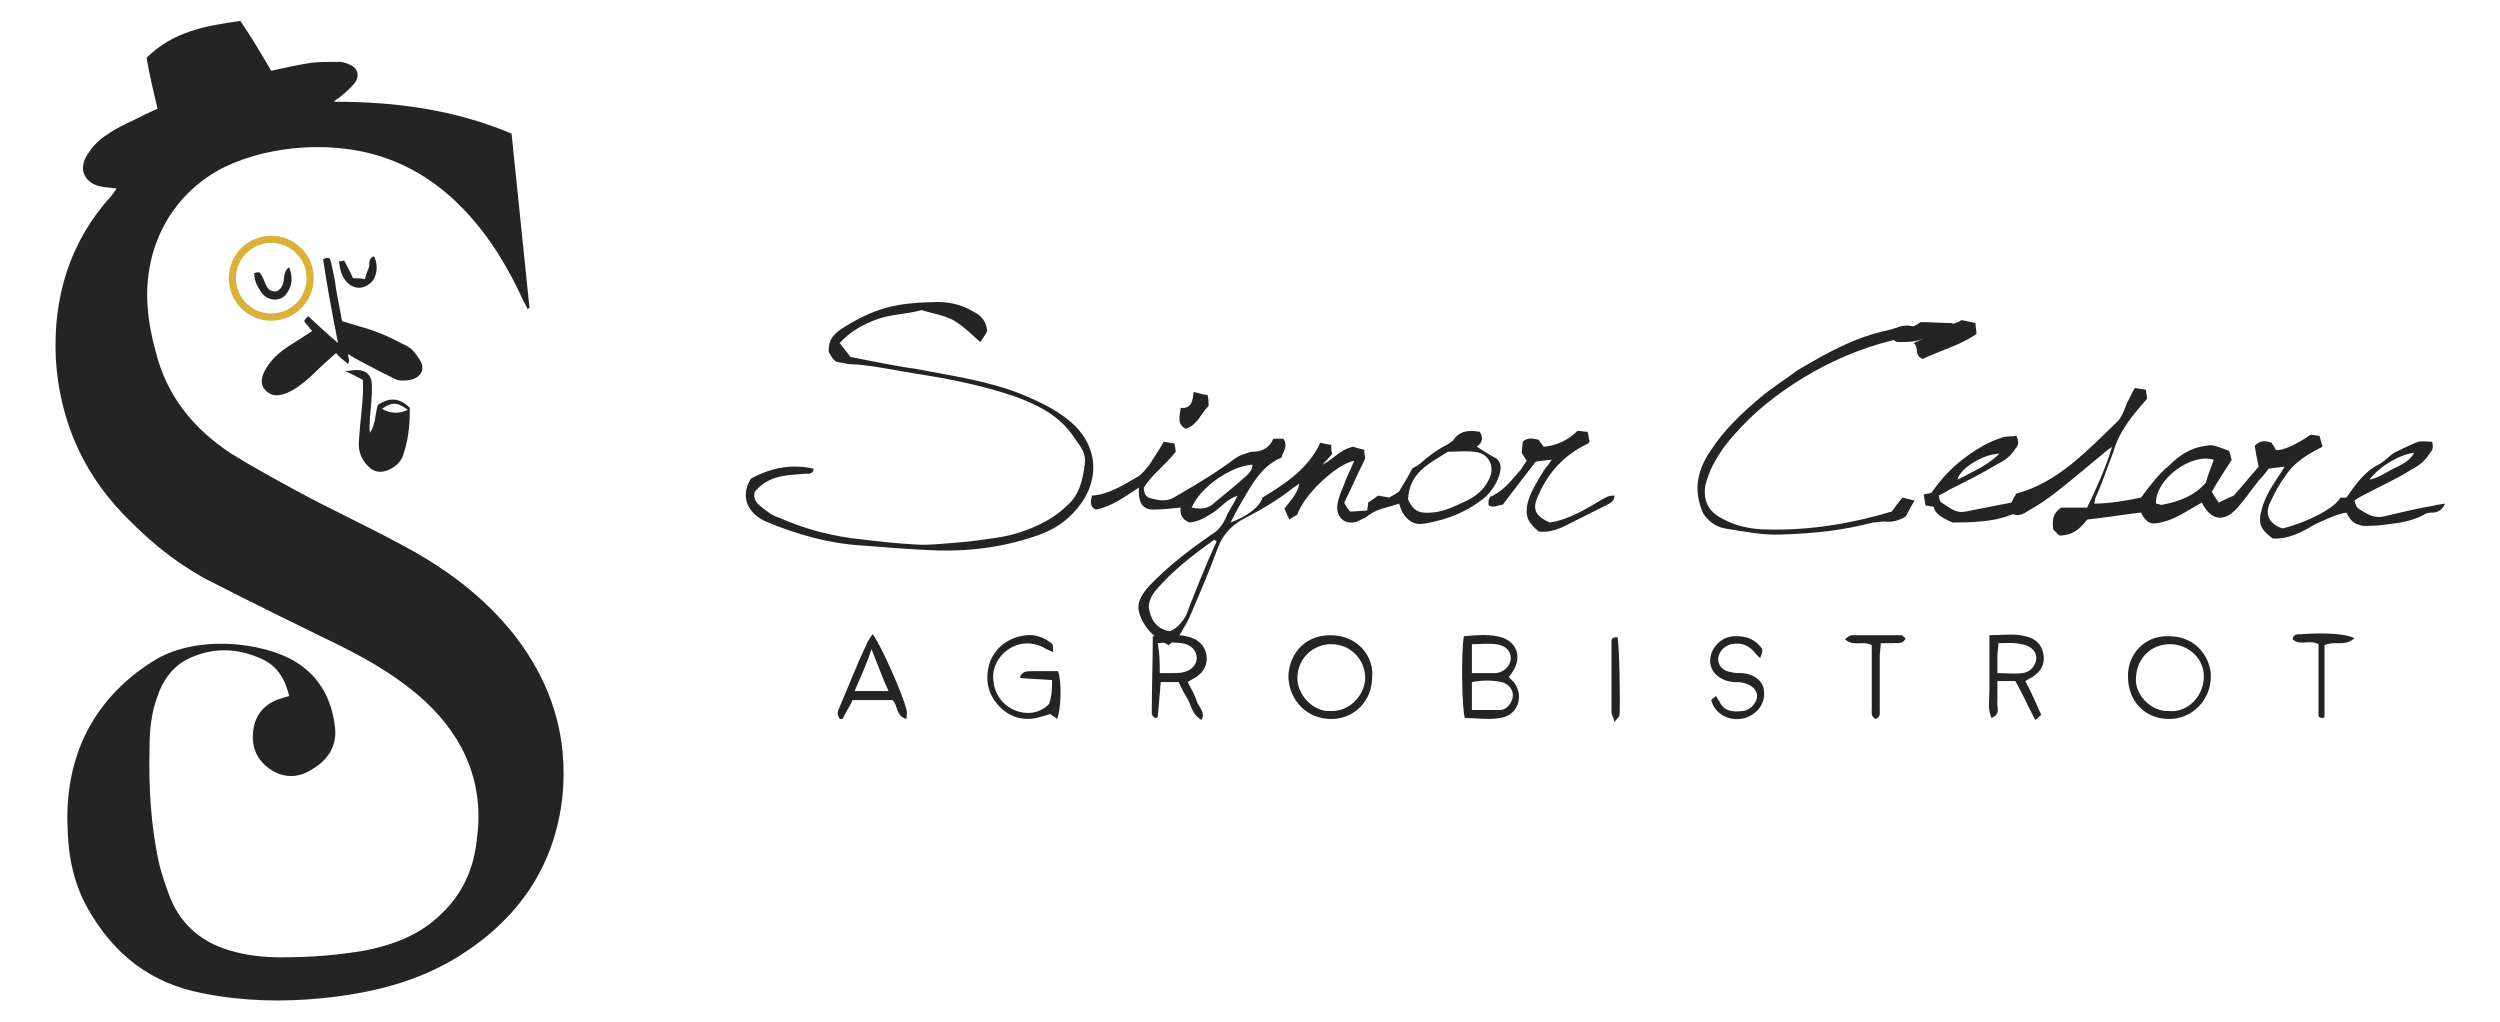 <?xml version="1.0" encoding="utf-8"?>
<!-- Generator: Adobe Illustrator 25.2.3, SVG Export Plug-In . SVG Version: 6.00 Build 0)  -->
<svg version="1.1" id="Livello_1" xmlns="http://www.w3.org/2000/svg" xmlns:xlink="http://www.w3.org/1999/xlink" x="0px" y="0px"
	 viewBox="0 0 250.7 102.5" style="enable-background:new 0 0 250.7 102.5;" xml:space="preserve">
<style type="text/css">
	.st0{fill:#242424;}
	.st1{fill:none;stroke:#DBB139;stroke-width:0.723;stroke-miterlimit:10;}
</style>
<g>
	<g>
		<g>
			<path id="XMLID_787_" class="st0" d="M193.9,50.8c-0.3,0-0.5-0.1-0.8-0.1c-0.1-0.4-0.1-0.7-0.2-1.1c0.3-0.1,0.6-0.1,0.8-0.2
				c0.9-1.3,1.9-2.4,3.2-3.4c1.2-0.9,2.5-1.7,3.8-2.1c0.5-0.2,1.1-0.1,1.5-0.2c0.3,0.6,0.2,1-0.1,1.3c-0.5,0.8-1.1,1.2-1.9,1.6
				c-1.5,0.9-3.1,1.7-4.7,2.5c-0.3,0.2-0.7,0.4-1.1,0.6c0.1,0.3,0.1,0.6,0.3,0.7c0.8,0.5,1.4,1.1,2.4,0.9c1.5-0.3,3.1-0.6,4.6-0.9
				c0.2-0.4,0.3-0.6,0.5-0.9c4.1-1.1,7-4.2,10-7.1c0.6-0.5,0.8-1.3,1.1-2c0.3-0.5,0.5-1.1,0.8-1.5c0.4,0.1,0.8,0.1,1.1,0.2
				c0,0.3,0.1,0.6,0.1,0.9c-1.4,1.6-2.8,3.2-3.4,5.4c-0.6,1.5-1.1,3.1-1.8,4.6c0,0.1,0,0.2-0.1,0.5c1.6,0,3.2-0.3,4.7-0.6
				c0.9-1.2,1.7-2.3,2.8-3.2c1.1-1.1,2.2-1.8,3.7-2c0.7-0.1,0.7-0.1,2.3,0.5c0,0.1,0.1,0.1,0.1,0.2c0.1,0.3,0.1,0.5,0.2,0.7
				c-0.7,1.1-1.3,2-2,3.2c0.2,0.4,0.5,0.8,0.7,1.1c0.6-0.3,1-0.5,1.5-0.7c0.9-1,1.7-2,2.5-2.9c-0.2-0.9-0.3-1.5-0.4-2.1
				c0.6-0.6,1.1-0.5,1.7-0.3c0.1,0.2,0.3,0.4,0.4,0.7c0.6,0.2,2.2-0.6,3.5-1.5c0.3,0,0.6,0.1,0.9,0.1c0.1,0.4,0.2,0.7,0.3,1.1
				c-1.4,0.7-2.8,1.5-3.7,2.9c-0.6,0.8-1.1,1.7-1.5,2.6c-0.6,1.1-0.3,2.2,1.2,2.7c2.4-0.6,5.2-2,5.8-3.1c0.2,0,0.4,0,0.6,0
				c0.9-1.3,1.8-2.6,3.2-3.3c0.6-0.3,1.1-0.9,1.6-1.2c0.8-0.4,1.6-0.8,2.4-1.1c0.5-0.1,1,0,1.4,0c0.1,0.5,0.1,0.8-0.2,1.1
				c-0.5,0.8-1.1,1.3-1.9,1.7c-1.4,0.9-3,1.6-4.5,2.4c-0.4,0.2-0.8,0.4-1.2,0.7c0.1,0.3,0.2,0.7,0.4,0.8c0.8,0.5,1.5,1,2.5,0.8
				c1.7-0.4,3.3-0.8,5.1-1.1c0.3-0.1,0.6-0.1,1.1-0.2c-0.3,0.6-0.6,0.8-1.1,0.9c-0.4,0-0.7,0-1,0.2c-1.4,0.8-3.1,0.9-4.7,1.1
				c-0.6,0-1.1,0.1-1.6,0c-0.8-0.2-1.1-0.5-1.5-1.3c-1.1,0.2-2.1,0.7-3.2,1.2c-1.3,0.8-2.7,1.5-4.2,1.4c-1.2-0.9-1.5-1.5-1.1-2.9
				c0.3-1.2,1-2.3,1.6-3.2c0.2-0.3,0.4-0.6,0.7-1.1c-0.7,0.1-1.1,0.1-1.6,0.2c-0.3,0.4-0.6,0.8-1,1.2c-0.8,1-1.4,1.9-2.2,2.8
				c-1.3,1.4-2.6,1.2-3.5-0.6c-1.5,0.8-3,2-4.9,2.1c-0.7-0.1-1-0.7-1.2-1.1c-1.8,0.2-3.5,0.5-5.4,0.7c-0.7,0.9-1.4,1.6-2.8,1.6
				c-0.2-0.2-0.4-0.4-0.6-0.6c-0.1-0.9-0.1-1.6,0.8-2.2c0.8,0,1.6,0,2.6,0c0.9-1.9,1.8-3.8,2.5-6.1c-0.4,0.3-0.7,0.5-0.9,0.7
				c-1.6,1.3-3.2,2.7-4.9,4c-0.8,0.6-1.5,1.1-2.4,1.6c-0.5,0.3-1,0.7-1.6,0.5c-0.2-0.1-0.5,0.1-0.8,0.2c-1.5,0.5-3.4,0.6-5.4,0.6
				C195,52,194.1,51.7,193.9,50.8z M222,46.1c-2.3-0.7-5.9,2-5.8,4.4c0.2,0,0.5,0.2,0.7,0.1c1.6-0.3,3.2-0.9,4.3-2.2
				C221.4,47.7,221.7,46.9,222,46.1z M237.6,48.1c1-0.2,1.6-0.7,2.4-1.1c0.8-0.4,1.6-0.7,2.1-1.6C240.6,45.6,238.7,46.7,237.6,48.1z
				 M200.5,45.5c-1.6,0-4,1.5-4.2,2.6C197.8,47.3,199.3,46.7,200.5,45.5z"/>
			<path id="XMLID_782_" class="st0" d="M148.4,43.3c0.4,0.7,0.2,1.1-0.3,1.5c0.8,0.5,1.4,0.9,2,1.2c0.5,0.5,0.4,1,0.3,1.5
				c-0.3,1-0.8,1.7-1.4,2.3c-1.8,1.5-3.8,2.3-6.1,2.7c-1.1,0.2-1.8-0.3-2.3-1.2c-0.1-0.2-0.2-0.5-0.3-0.8c-1.1,0.4-2.2,0.5-3.1,1.2
				c-0.3,0.3-0.8,0.4-1.1,0.6c-1.2,0.4-2.1-0.4-2-1.6c0.1-0.7,0.3-1.2,0.6-1.9c0.3-0.9,0.7-1.6,1.1-2.6c-1.9,0.4-5.1,3.5-5.7,5.4
				c-0.2,0.1-0.5,0.3-0.8,0.5c-0.2-0.4-0.4-0.9-0.5-1.1c0.7-0.9,1.3-1.5,1.5-2.5c-0.2,0.1-0.4,0.3-0.6,0.4c-1.6,1.3-3.4,2.3-5.3,3.3
				c-1.1,0.7-1.8,1.5-2.3,2.8c-0.8,2.2-1.7,4.3-2.6,6.4c-0.3,0.8-0.7,1.4-1.1,2.1c-0.3,0.5-0.8,0.8-1.2,1.2c-1.6-0.8-2.6-1.9-3-3.4
				c-0.2-0.9,0.3-1.7,1-2.5c1.9-2,4-3.6,6.3-5.2c0.7-0.4,1.1-1,1.4-1.6c0.3-0.8,0.8-1.4,1.2-2.3c-1.1,0.4-1.6,1.1-2.3,1.6
				c-0.8,0.5-1.5,1-2.5,1.1c-0.8-0.3-1-0.9-0.9-1.5c-1,0.1-1.9,0.2-2.8,0.2c-1,0-1.4-0.7-1.4-1.8c0-0.1,0-0.2,0-0.4
				c-1.4,0.9-2.7,1.9-4.3,2.2c-0.7-0.3-0.5-0.9-0.4-1.4c1.7-0.1,3.2-1.1,4.6-1.9c0.5-0.3,0.8-0.8,1.1-1.1c0.5-0.8,1-1.5,1.5-2.4
				c0.5,0.1,0.8,0.1,1.1,0.2c0,0.3,0.1,0.6,0.1,0.8c-1,1.3-2.4,2.3-3.2,3.6c0,0.7,0.3,1,0.8,1.1c0.8,0.2,1.5,0.3,2.2-0.1
				c1.7-1,3.3-1.9,5-3.1c0.8-0.5,1.3-1.1,2.2-1.3c0.2-0.1,0.5-0.2,0.7-0.2c1,0,1.7-0.4,2.1-1.3c0.4,0,0.7,0,1,0
				c0.5,0.8,0,1.2-0.2,1.9c-1.7,0.7-2.6,2.1-3.5,3.6c-0.6,1-1.1,1.9-1.6,2.9c1.6-0.6,2.9-1.5,3.2-2.5c2.3-1.4,4.6-2.9,5.8-5.5
				c0.5,0.1,0.8,0.2,1.1,0.2c0,0.4,0,0.7,0.1,0.9c-0.4,0.5-0.7,0.8-1,1.1c1.1-0.5,1.7-1.5,3.1-1.8c0.3,0.1,0.6,0.2,1.1,0.3
				c0,0.4,0.1,0.7,0.1,0.9c-0.8,1.6-1.4,3-2.1,4.4c0.2,0.4,0.4,0.7,0.6,0.9c0.6,0,1.1-0.1,1.7-0.1c0-0.2,0.1-0.4,0.1-0.8
				c0.3-0.2,0.7-0.5,1-0.7c0.4,0.1,0.8,0.1,1.1,0.2c0.4-0.2,0.7-0.4,1-0.6c0.5-0.9,1-1.6,1.3-2.3c0.3-0.2,0.6-0.3,0.8-0.5
				c0.9-0.8,1.7-1.4,2.7-1.9c0.2-0.1,0.4-0.3,0.6-0.4C146.3,43.2,147.3,43.1,148.4,43.3z M141.2,50.1c0.6,1.2,1.1,1.4,2.4,1.3
				c1.3-0.1,2.4-0.7,3.5-1.2c1-0.5,1.7-1.1,2.2-2.1c0.7-1.3,0-2.7-1.5-2.8c-0.9-0.1-1.7,0-2.6,0C143.3,46.5,141.3,47.4,141.2,50.1z
				 M122,54.3c-0.1-0.1-0.2-0.1-0.2-0.2c-2.1,1.5-4.2,3.1-5.9,5.1c-0.5,0.6-0.7,1.2-0.7,1.7c0.2,1.4,0.9,2.2,2.1,2.4
				c0.8-0.3,1.2-0.9,1.6-1.5C119.9,59.2,120.9,56.7,122,54.3z M119.5,50.9c1,0.2,1.7,0.1,2.3-0.5c1.1-0.9,2.2-1.8,3.2-2.7
				c0.3-0.3,0.6-0.6,0.6-1.1C123.5,46.7,120.4,48.8,119.5,50.9z"/>
			<path id="XMLID_781_" class="st0" d="M83.1,35.3c0-1,0.2-1.5,1.1-2.2c3.5-2.3,5.8-2.7,9.2-2.8c1.6-0.1,3,0.2,4.3,1
				c0.8,0.4,1.2,1,1.3,1.9c-0.2,0.4-0.5,0.8-0.7,1.1c-0.9-0.8-1.7-1.6-2.7-2.2c-1-0.5-2.2-0.7-3.2-1c-1.4,0.4-3,0.4-4.4,0.9
				c-1.4,0.5-2.7,1.2-3.8,2.4c0.4,0.5,0.7,0.9,1.1,1.4c2.1,0.4,4.4,0.9,6.6,1.2c3.6,0.7,7.3,1.2,10.7,2.6c1.9,0.8,3.8,1.7,5.3,3.2
				c1.9,2,2.3,4.6,0.9,7.1c-1.1,1.8-2.6,3-4.5,3.7c-3.3,1.2-6.8,1.7-10.3,1.6c-2.6-0.1-5.1-0.3-7.6-0.5c-3.3-0.2-6.5-1.1-9.6-2.4
				c-1.4-0.6-2.8-2.2-1.5-4.3c2-1.1,4.1-1.5,6.3-1c-0.1,0.6-0.5,0.5-0.8,0.5c-1,0.1-2,0.1-3,0.4c-0.9,0.3-1.5,0.7-2.1,1.4
				c-0.2,0.6,0.1,1.1,0.5,1.4c0.6,0.5,1.2,1,1.9,1.2c2.7,1.2,5.4,1.9,8.4,2.2c1.7,0.2,3.4,0.4,5.3,0.5c1.4,0.1,2.9-0.1,4.3-0.2
				c1.3-0.1,2.7-0.3,4-0.5c1.9-0.3,3.8-1,5.4-2c0.6-0.4,1.1-0.8,1.5-1.2c1.3-1.1,1.6-2.7,1.8-4.3c0.1-1-0.5-1.7-1-2.4
				c-1.4-2.2-3.5-3.3-5.9-4.2c-3.2-1.1-6.6-1.8-9.9-2.3c-1.9-0.3-3.7-0.7-5.6-0.9c-0.6-0.1-1.2,0-1.8-0.2
				C83.7,36.3,83.7,36.3,83.1,35.3z"/>
			<path id="XMLID_779_" class="st0" d="M190.3,34.3c-0.1,0-0.3-0.1-0.4-0.2c-3.3,0.8-6.3,2.1-9.1,3.8c-2.6,1.6-4.9,3.4-6.9,5.7
				c-1,1.1-1.8,2.3-2.4,3.6c-0.2,0.5-0.4,1.1-0.5,1.5c-0.2,1.5,0.3,2.6,1.7,3.3c1.4,0.8,3.1,1.1,4.6,1.1c4.2,0.1,8.4-0.6,12.4-1.8
				c0.4-0.5,0.7-1,1.1-1.4c0.4,0.1,0.8,0.2,1.2,0.3c-0.4,0.6-0.6,1.1-0.9,1.6c-0.7,0.4-1.3,0.6-2.2,0.5c-0.3,0-0.7,0.1-1.1,0.1
				c-3,0.8-6,1.1-9.1,1.2c-1.9,0.1-3.8-0.3-5.7-0.6c-1.1-0.2-1.8-0.9-2.2-1.5c-1.1-2.5-0.5-4.5,0.8-6.4c1.3-2,3.1-3.7,5-5.3
				c1.2-1,2.5-1.8,3.7-2.7c2.9-1.7,5.7-3.3,9.1-4c0.8-0.2,1.4-0.6,2.3-0.4c0.2,0.1,0.6-0.2,0.9-0.4c1.1,0,2.2,0.1,3.2,0.1v0.1
				c0.3-0.1,0.6-0.2,0.9-0.4c0.5,0.1,1,0.2,1.4,0.3c0,0.4,0.1,0.7,0.1,1.1c-1.6,1.1-3.5,1.6-5.4,2.5c-0.9-0.4-0.3-1.1-0.9-1.6
				c0.4-0.2,0.8-0.3,1.2-0.6C192.4,34.3,191.4,34.3,190.3,34.3z"/>
			<path id="XMLID_775_" class="st0" d="M154.3,53.3c-1.1-0.9-1.4-1.6-1.1-2.9c0.3-1.1,1-2.2,1.6-3.2c0.2-0.3,0.5-0.6,0.8-1.1
				c-0.7,0.1-1.1,0.1-1.6,0.2c-1.1,1.4-2.3,3-3.3,4.3c-0.4,0.1-0.6,0.1-0.8,0.2c-0.2,0-0.4,0-0.6-0.1c-0.1-0.5,0-0.9,0.4-1
				c1.2-0.6,1.9-1.6,2.8-2.6c0.2-0.3,0.4-0.6,0.6-0.9c-0.2-0.3-0.4-0.6-0.5-0.8c0-0.4,0.1-0.8,0.1-1.1c0.5-0.5,1.1-0.3,1.6-0.2
				c0.1,0.2,0.3,0.4,0.5,0.7c1.3-0.1,2.5-0.7,3.4-1.6c0.3,0,0.6,0.1,1,0.1c0.1,0.3,0.1,0.6,0.2,1c-0.1,0.1-0.1,0.2-0.2,0.2
				c-2.3,1.1-3.9,2.8-4.9,5.1c-0.7,1.4-0.4,2.1,1.1,2.8c2-0.3,3.7-1.4,5.4-2.4c0.6-0.3,0.6-0.3,1.1-0.3c0,0.6-0.5,0.8-0.9,1
				c-1.4,0.7-2.8,1.4-4.2,2.1C156,53.2,155.1,53.4,154.3,53.3z"/>
			<path id="XMLID_751_" class="st0" d="M121.1,39.6c0.1,0.5,0.1,0.8,0.1,1.1c-0.8,0.8-1.1,1.9-2.3,2.3c-0.9-0.5-0.6-1.2-0.5-2.1
				c1.1,0.1,1.2-0.7,1.3-1.6C120.4,39.5,120.8,39.6,121.1,39.6z"/>
		</g>
		<g>
			<path id="XMLID_771_" class="st0" d="M146.8,63.8c1.1-0.1,2.3-0.2,3.3,0c1.9,0.3,2.7,2,1.5,3.7c-0.1,0.1-0.2,0.3-0.3,0.4
				c0.2,0.2,0.3,0.3,0.5,0.5c1.1,1.4,0.4,3.4-1.4,3.6c-1.1,0.2-2.4,0-3.5,0C146.6,71.2,146.5,65.4,146.8,63.8z M147.6,71.2
				c1,0,1.9,0,2.8,0c0.7,0,1.2-0.7,1.3-1.3c0.1-0.7-0.4-1.3-1.1-1.5c-1-0.2-1.9-0.2-3,0C147.6,69.4,147.6,70.3,147.6,71.2z
				 M147.6,67.5c0.9,0,1.6,0,2.4,0c0.9-0.1,1.5-0.8,1.5-1.5c0-0.8-0.6-1.3-1.5-1.4c-0.8-0.1-1.6,0-2.4,0
				C147.6,65.6,147.6,66.4,147.6,67.5z"/>
			<path id="XMLID_770_" class="st0" d="M105.5,68.2c-1.1-0.1-2.1-0.1-3.1-0.2c-0.1,0-0.1-0.1-0.1-0.2c0.4-0.5,0.4-0.5,1.8-0.5
				c0.7,0,1.3,0,2,0c0.4,1.1,0.3,3.9-0.1,4.8c-0.2-0.2-0.4-0.3-0.7-0.5c-0.3,0.1-0.6,0.2-1,0.3c-1.7,0.5-3.2,0-4.3-1.3
				c-1.1-1.3-1.2-2.8-0.7-4.3c0.7-1.6,2-2.4,3.6-2.6c0.9-0.1,1.7,0.2,2.4,0.7c0.3,0.2,0.3,0.2,0.3,1c-0.4-0.2-0.7-0.3-1-0.5
				c-2.7-1.3-5.2,1-5,3.2c0.1,1.4,0.8,2.5,2.1,3.1c1.2,0.5,2.5,0.4,3.5-0.6C105.5,69.7,105.5,69,105.5,68.2z"/>
			<path id="XMLID_767_" class="st0" d="M199.5,63.7c1.3,0,2.5-0.2,3.6,0.1c1,0.2,1.6,0.8,1.8,1.7c0.2,1.1-0.2,1.8-1.1,2.4
				c-0.2,0.1-0.4,0.2-0.7,0.4c0.6,1.1,1.1,2.3,1.6,3.4c-0.2,0.1-0.3,0.3-0.6,0.5c-0.7-1.3-1.3-2.7-2-3.9c-0.6,0-1.1,0-1.8,0
				c0,0.7,0,1.3,0,2c-0.1,0.6,0.4,1.3-0.6,1.7c-0.4-1-0.2-1.8-0.2-2.8c0-0.9,0-1.7,0-2.7C199.5,65.7,199.5,64.8,199.5,63.7z
				 M200.4,64.5c0,0.5-0.1,0.9-0.1,1.2c0,0.6,0,1.1,0,1.8c0.9,0,1.7,0.1,2.5,0c0.9-0.1,1.4-0.9,1.4-1.5c0-0.8-0.7-1.3-1.5-1.4
				C201.9,64.4,201.1,64.5,200.4,64.5z"/>
			<path id="XMLID_764_" class="st0" d="M137.6,67.9c0,2.4-1.8,4.2-4.1,4.2c-2.4,0-4.2-1.8-4.3-4.2c0-1.9,1.3-4.2,4.2-4.2
				S137.8,66,137.6,67.9z M133.4,71.3c2.1,0.1,3.5-1.8,3.5-3.3c0-1.9-1.5-3.4-3.4-3.4s-3.4,1.5-3.4,3.4
				C130.1,69.7,131.7,71.4,133.4,71.3z"/>
			<path id="XMLID_761_" class="st0" d="M213.4,67.9c-0.1-2.2,1.6-4.2,4.1-4.1c2.9,0,4.3,2.4,4.2,4.2c-0.1,2.3-1.9,4.1-4.2,4.1
				C215.1,72.1,213.4,70.3,213.4,67.9z M217.5,71.3c1.6,0.2,3.4-1.2,3.5-3.3c0.1-1.9-1.5-3.4-3.4-3.4c-1.9,0-3.3,1.4-3.4,3.3
				C214,69.6,215.7,71.4,217.5,71.3z"/>
			<path id="XMLID_758_" class="st0" d="M115.6,63.8c1.4-0.1,2.8-0.3,4,0.2c1.6,0.6,1.9,2.7,0.6,3.7c-0.3,0.3-0.7,0.4-1.1,0.7
				c0.3,0.6,0.7,1.2,0.9,1.9c0.2,0.6,0.9,1.1,0.5,1.9c-0.9-0.5-1-1.3-1.3-1.9c-0.4-0.7-0.7-1.2-1-1.9c-0.7,0-1.1,0-1.8,0
				c-0.1,1.2-0.2,2.4-0.3,3.5c0,0-0.1,0.1-0.3,0.1c-0.1-0.1-0.3-0.3-0.3-0.4C115.5,69,115.6,66.4,115.6,63.8z M116.3,67.5
				c0.5,0,0.9,0,1.1,0c0.5,0,1,0,1.3-0.1c0.9-0.2,1.4-0.9,1.3-1.6c-0.1-0.7-0.7-1.2-1.5-1.3c-0.8-0.1-1.6-0.1-2.4,0
				C116.3,65.6,116.3,66.4,116.3,67.5z"/>
			<path id="XMLID_755_" class="st0" d="M85.5,70.2c-0.3,0.7-0.7,1.2-1,1.9c-0.1,0-0.2,0-0.3,0c-0.1-0.2-0.2-0.4-0.2-0.6
				c0-0.2,0.1-0.4,0.2-0.6c0.9-2.1,1.7-4.2,2.7-6.3c0.1-0.3,0.4-0.7,0.6-1c0.6,0.6,3.1,6.1,3.4,7.6c0.1,0.2,0,0.5,0,0.9
				c-1.1-0.3-0.8-1.3-1.4-1.9C88.2,70.2,86.9,70.2,85.5,70.2z M85.7,69.3c1.2,0,2.3,0,3.4,0c-0.6-1.3-1.1-2.7-1.7-4.2
				C86.9,66.6,86.3,67.9,85.7,69.3z"/>
			<path id="XMLID_754_" class="st0" d="M176.5,66c-0.1-0.1-0.3-0.3-0.4-0.4c-0.7-0.9-1.4-1.2-2.5-1c-0.8,0.2-1.3,0.9-1.3,1.5
				c0,0.7,0.5,1.2,1.3,1.3c0.3,0.1,0.7,0.1,1.1,0.1c1.3,0.1,2.2,0.9,2.2,1.9c0.1,1.2-0.7,2.2-1.9,2.6c-1.5,0.4-3-0.3-3.4-1.8
				c0.1-0.1,0.2-0.2,0.5-0.4c0.1,0.2,0.2,0.4,0.3,0.5c0.5,1.1,1.4,1.1,2.4,1c0.8-0.1,1.4-0.9,1.4-1.5s-0.5-1.1-1.3-1.3
				c-0.3-0.1-0.6-0.1-1-0.1c-1.5-0.1-2.5-1.1-2.4-2.3c0.1-1.3,1.3-2.4,2.7-2.3c0.9,0,1.7,0.3,2.3,1C176.8,65.1,176.8,65.3,176.5,66z
				"/>
			<path id="XMLID_753_" class="st0" d="M191.1,64c-0.3,0.7-0.9,0.4-1.2,0.5c-0.4,0-0.9,0-1.3,0c0,0.5-0.1,0.9-0.1,1.2
				c0,1.8,0,3.6,0,5.4c0,0.4,0.1,0.8-0.4,1c-0.5-0.2-0.4-0.7-0.4-1c0-1.7,0-3.5,0-5.3c0-0.4,0-0.8,0-1.1c-0.9-0.5-1.8,0.2-2.7-0.6
				c0.3-0.2,0.5-0.4,0.7-0.4c1.6,0,3.3,0,5,0C190.8,63.7,190.9,63.9,191.1,64z"/>
			<path id="XMLID_752_" class="st0" d="M233.1,64.7c0,2.4,0,4.8,0,7.2c0,0-0.1,0.1-0.2,0.1c-0.5,0-0.4-0.3-0.4-0.7c0-1.5,0-3,0-4.5
				c0-0.8,0-1.5,0-2.2c-0.9-0.5-1.9,0.2-2.6-0.5c0.1-0.5,0.4-0.5,0.8-0.5c2.7-0.2,4.7,0,5.4,0.4C235.1,64.9,234.2,64.2,233.1,64.7z"
				/>
			<path id="XMLID_750_" class="st0" d="M162.2,63.9c0.2,0.6,0.3,7.2,0.2,7.8c0,0.2-0.2,0.3-0.5,0.7c-0.1-0.5-0.3-0.7-0.3-1
				c0-2.3,0-4.5,0-6.8C161.6,64.2,161.5,63.9,162.2,63.9z"/>
		</g>
	</g>
	<g>
		<g>
			<path id="XMLID_792_" class="st0" d="M11.7,18.9c-0.7-0.1-1.1-0.1-1.6-0.2c-1.5-0.3-2.3-1.6-1.4-3.1c0.5-0.8,1.1-1.5,1.9-2
				c1.2-0.9,2.6-1.4,3.9-2.1c0.4-0.2,0.9-0.4,1.3-0.6c-0.4-1.7-0.8-3.3-1.1-5.1c2.6-2.6,5.8-3.2,9.4-3.7c1.1,1.6,2.1,3.3,3.1,5
				c1.3-0.3,2.7-0.6,4-0.8c0.9-0.1,1.8-0.1,2.8-0.1c0.3,0,0.6,0.1,0.9,0.2c1,0.4,1.2,1.1,0.7,1.9C35,9,34.5,9.4,34,9.8
				c-0.1,0.1-0.4,0.2-0.5,0.4c6.2,0,12.1,0.8,17.8,3.2c0.6,5.9,1.2,11.7,1.8,17.5c-0.1,0-0.1,0-0.2,0.1c-0.1-0.3-0.3-0.6-0.4-0.8
				c-1.5-3.3-3.4-6.5-6-9.2c-4.4-4.6-9.8-6.6-16.2-6.2c-2.8,0.2-5.4,0.8-7.9,2c-5.4,2.8-8,8.2-7.6,13.9c0.1,1.5,0.4,3.1,0.8,4.5
				c1.1,4.5,3.8,7.8,7.6,10.3c2.1,1.3,4.3,2.5,6.5,3.7c3.5,1.9,7.2,3.6,10.7,5.5c4.3,2.3,8.1,5.1,11.2,9c3.7,4.8,5.4,10.1,4.8,16.2
				c-0.8,7.1-4.5,12.3-10.4,16c-4.2,2.6-8.8,3.7-13.7,4.2c-4,0.4-8,0.3-12-0.5c-5.2-1-8.9-3.9-11.5-8.5c-1.3-2.3-1.9-4.9-2-7.5
				c-0.2-3.3,0.2-6.5,1.6-9.6c1.5-3.2,3.8-5.7,6.8-7.6c4.2-2.8,11.1-2.1,14.5,0c2.4,1.5,3.6,3.8,3.9,6.6c0.2,1.9-0.8,3.3-2.4,4.2
				c-1.4,0.9-3,0.8-4.3-0.2c-1.3-1-1.7-2.3-1.5-3.8c0.2-1.5,1.1-2.6,2.6-3.1c0.3-0.1,0.6-0.2,1-0.3c-0.4-1.7-1.2-3-2.7-3.7
				c-2.6-1.2-5.2-1.2-7.7,0.1c-1.4,0.8-2.3,2.1-2.8,3.6c-0.6,1.6-0.8,3.3-0.8,5.1c-0.1,4,0.1,7.9,1,11.9c0.3,1.1,0.7,2.3,1.1,3.3
				c1.1,2.7,3.2,4.4,5.9,5.2c1.7,0.5,3.3,0.7,5.2,0.7c2.9,0,5.6-0.2,8.5-0.7c2.9-0.6,5.5-1.6,7.6-3.7c2.1-2,3.2-4.5,3.5-7.3
				c0.8-5.5-1.1-10.2-5.2-14c-2.5-2.3-5.4-4-8.4-5.5c-4.3-2.1-8.6-4.2-12.9-6.4c-3-1.5-5.7-3.6-8.1-6c-4.7-4.5-7.2-10-7.6-16.4
				c-0.3-6.2,1.4-11.8,5.6-16.4C11.4,19.3,11.5,19.2,11.7,18.9z"/>
			<path id="XMLID_780_" class="st0" d="M34.9,35.5c0,0.3,0.1,0.5,0.1,0.6s0,0.2-0.1,0.4c-0.5-0.4-1-0.8-1.2-1.1
				c-1,0.9-1.8,1.6-2.7,2.5c-0.6,0.5-1.2,1-1.8,1.3c-1.1,0.6-2,0.6-2.6-0.1c-0.6-0.6-0.4-1.5,0.3-2.5c0.7-1,1.7-1.7,2.7-2.3
				c0.6-0.4,1.1-0.7,1.7-1.1c-0.3-0.4-0.6-0.7-0.8-1c0.1-0.2,0.2-0.3,0.4-0.5c1,0.9,1.8,1.7,3,2.7c-0.6-3-1.1-5.7-1.5-8.4
				c0.6-0.3,0.7-0.1,0.8,0.3c0.2,0.9,0.4,1.8,0.5,2.7c0.2,1.1,0.4,2.1,0.6,3.2c1.2,0.4,2.5,0.7,3.5,1.1c1.1,0.4,2,0.9,3,1.4
				c0.6,0.3,1,0.9,1.3,1.4c0.6,0.9,0.1,1.8-1,2c-0.5,0.1-1.1,0.1-1.5-0.1c-1.2-0.6-2.4-1.2-3.5-1.8C35.7,36,35.4,35.8,34.9,35.5z"/>
			<path id="XMLID_776_" class="st0" d="M36.4,38.1c-0.6-0.3-1.1-0.6-1.8-0.9c0.5,0,0.9-0.1,1.1-0.1c1.1,0,1.6,0.6,1.6,1.6
				c0,1.1-0.1,2.1-0.2,3.1c0,0.6-0.1,1.1,0,1.6c0.6-0.9,0.5-1.9,0.8-2.8c1.2-0.8,2.2-0.7,3.2,0.3c0,1.5-0.1,3-0.6,4.5
				c-0.2,0.8-0.7,1.3-1.3,1.6c-1.1,0.6-1.9,0.3-2.6-0.6c-0.5-0.7-0.7-1.4-0.6-2.3c0.1-1.5,0.3-3.1,0.4-4.6
				C36.4,39.2,36.4,38.7,36.4,38.1z M40.9,41.1c-1.1-0.8-1.6-0.8-2.6-0.1C39.2,41.5,40,41.5,40.9,41.1z"/>
			<path id="XMLID_749_" class="st0" d="M34,26.2c0.2,0,0.4,0,0.5-0.1c0.3,0.6,0.6,1.1,0.9,1.8c0.4,0,0.8,0,1.2,0.1
				c0.1-0.5,0.3-0.9,0.4-1.2c0.1-0.4-0.1-0.9,0.5-1.1c0.5,0.9,0.3,2.3-0.5,2.8c-0.8,0.6-1.7,0.4-2.3-0.3
				C34.3,27.7,34.1,27.2,34,26.2z"/>
		</g>
		<path id="XMLID_748_" class="st0" d="M27.8,29.2c1.1-0.7,0.3-1.8,1.2-2.4c0.4,1.1,0.3,1.9-0.3,2.7c-0.6,0.8-1.9,0.7-2.5-0.2
			c-0.4-0.6-0.7-1.1-0.7-1.9c0.2-0.1,0.3-0.1,0.5-0.1C26.7,28,26.5,29.4,27.8,29.2z"/>
		<circle id="XMLID_744_" class="st1" cx="27.2" cy="27.9" r="3.9"/>
	</g>
</g>
</svg>
